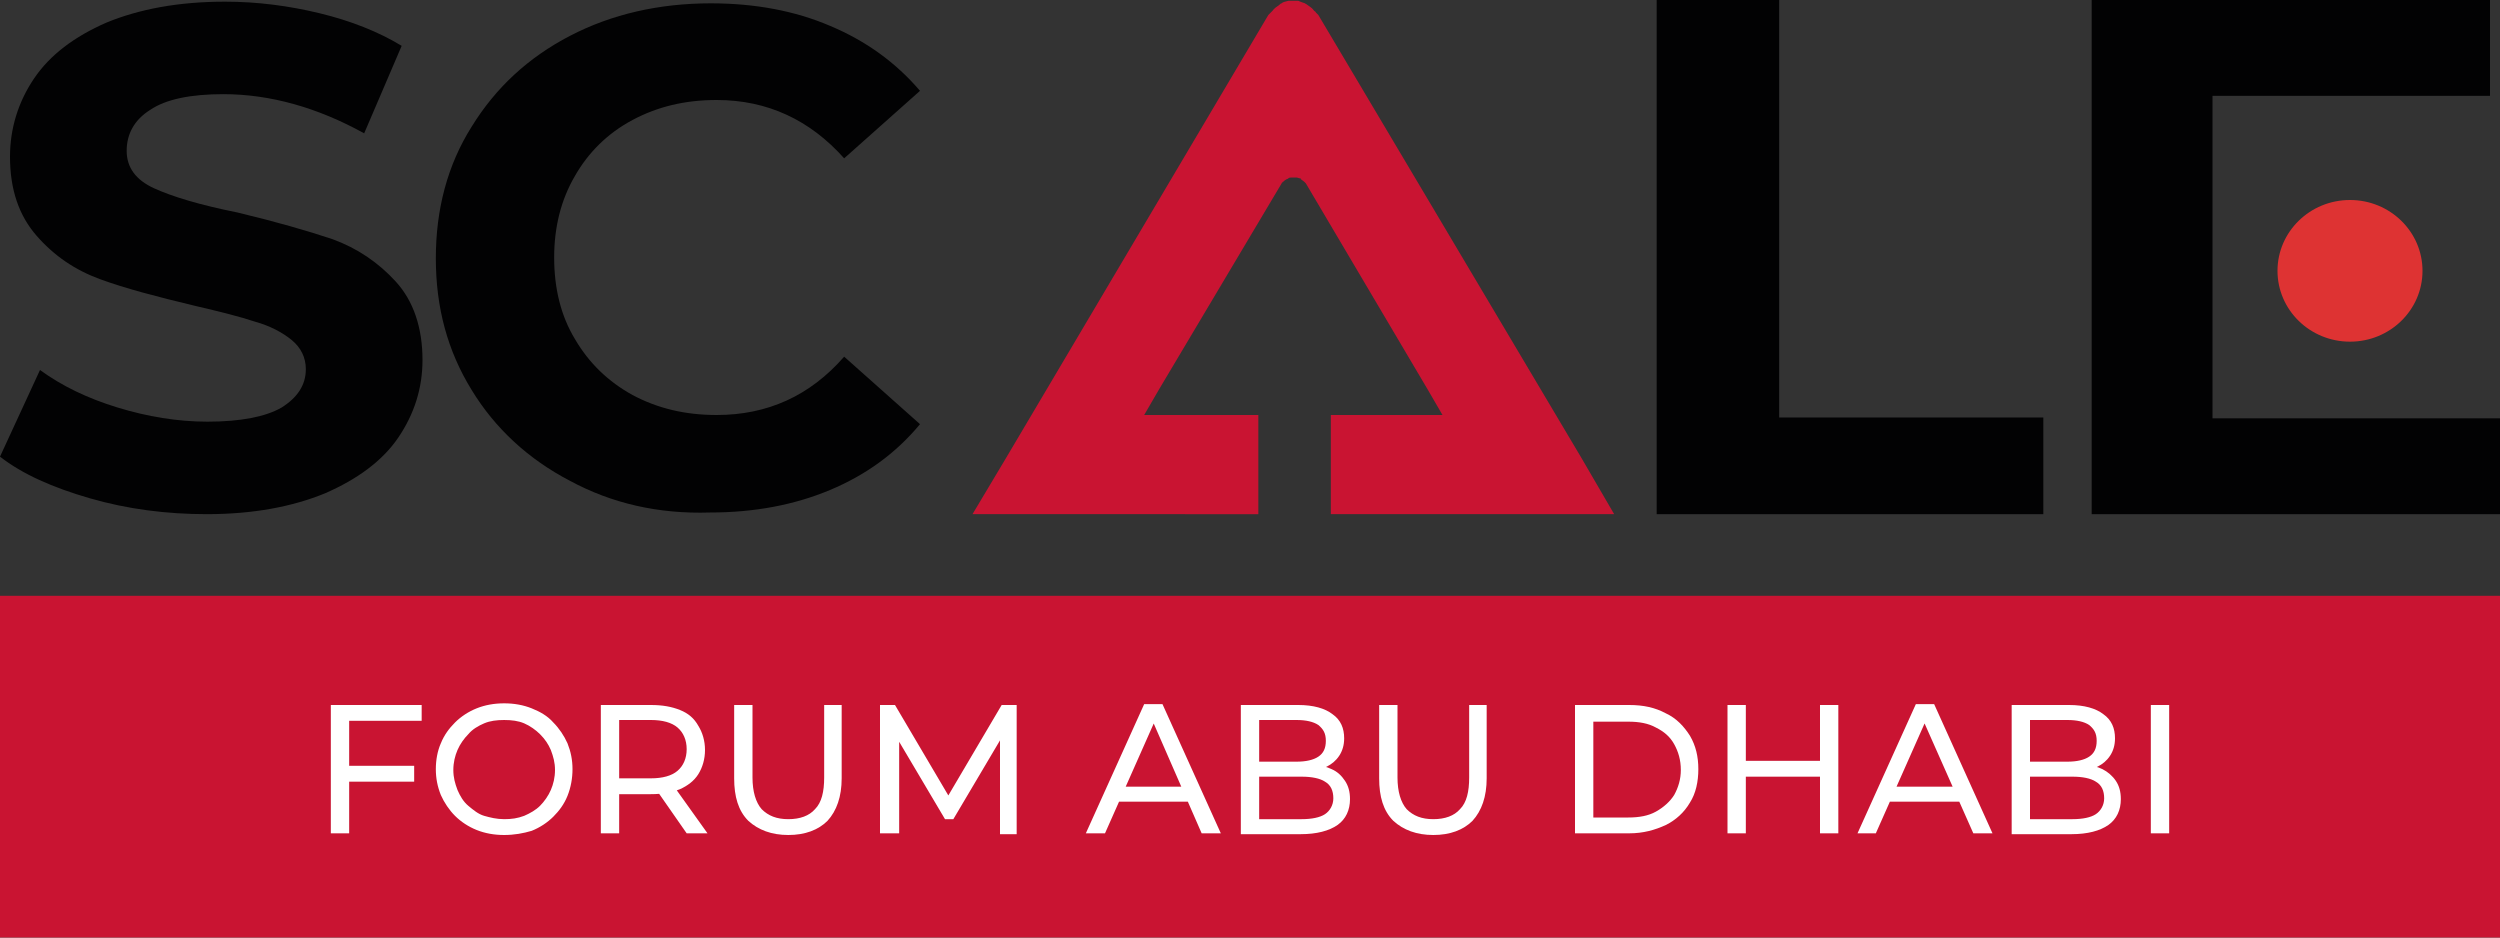 <?xml version="1.0" encoding="utf-8"?>
<!-- Generator: Adobe Illustrator 24.0.2, SVG Export Plug-In . SVG Version: 6.00 Build 0)  -->
<svg version="1.1" id="Livello_1" xmlns="http://www.w3.org/2000/svg" xmlns:xlink="http://www.w3.org/1999/xlink" x="0px" y="0px"
	 viewBox="0 0 300 112.5" style="enable-background:new 0 0 300 112.5;" xml:space="preserve">
<rect x="0" y="0" width="300" height="112.5" fill="#333333" stroke="none"/>
<style type="text/css">
	.st0{clip-path:url(#SVGID_2_);fill:#020203;}
	.st1{clip-path:url(#SVGID_4_);fill:#020203;}
	.st2{clip-path:url(#SVGID_6_);fill:#020203;}
	.st3{clip-path:url(#SVGID_8_);fill:#020203;}
	.st4{clip-path:url(#SVGID_10_);fill:#DE3333;}
	.st5{clip-path:url(#SVGID_12_);fill:#C91432;}
	.st6{clip-path:url(#SVGID_14_);fill:#C91432;}
	.st7{display:none;}
	.st8{display:inline;}
	.st9{clip-path:url(#SVGID_16_);}
	.st10{fill:#FFFFFF;}
</style>
<g>
	<g>
		<g>
			<defs>
				<rect id="SVGID_1_" y="0" width="300" height="112.5"/>
			</defs>
			<clipPath id="SVGID_2_">
				<use xlink:href="#SVGID_1_"  style="overflow:visible;"/>
			</clipPath>
			<path class="st0" d="M10.8,59.8c-4.5-1.3-8.1-2.9-10.8-5l4.8-10.4c2.6,1.9,5.7,3.4,9.3,4.5s7.2,1.7,10.8,1.7c4,0,7-0.6,8.9-1.7
				c1.9-1.2,2.9-2.7,2.9-4.6c0-1.4-0.6-2.6-1.7-3.5c-1.1-0.9-2.6-1.7-4.4-2.2c-1.8-0.6-4.2-1.2-7.2-1.9c-4.6-1.1-8.4-2.1-11.4-3.2
				c-3-1.1-5.5-2.8-7.6-5.2s-3.2-5.5-3.2-9.5c0-3.4,1-6.6,2.9-9.4s4.8-5,8.7-6.7c3.9-1.6,8.6-2.5,14.2-2.5c3.9,0,7.7,0.5,11.4,1.4
				s7,2.2,9.8,3.9L43.7,16c-5.6-3.1-11.3-4.7-16.9-4.7c-3.9,0-6.9,0.6-8.8,1.9c-1.9,1.2-2.8,2.9-2.8,4.9s1.1,3.5,3.3,4.5
				s5.5,2,10,2.9c4.6,1.1,8.4,2.2,11.4,3.2c3,1.1,5.5,2.8,7.6,5.1s3.2,5.5,3.2,9.4c0,3.4-1,6.5-2.9,9.3s-4.9,5-8.8,6.7
				c-3.9,1.6-8.6,2.5-14.2,2.5C20,61.7,15.3,61.1,10.8,59.8"/>
		</g>
	</g>
	<g>
		<g>
			<defs>
				<rect id="SVGID_3_" y="0" width="300" height="112.5"/>
			</defs>
			<clipPath id="SVGID_4_">
				<use xlink:href="#SVGID_3_"  style="overflow:visible;"/>
			</clipPath>
			<path class="st1" d="M68.4,57.7c-5-2.6-9-6.3-11.8-10.9c-2.9-4.7-4.3-9.9-4.3-15.8s1.4-11.2,4.3-15.8c2.9-4.7,6.8-8.3,11.8-10.9
				s10.7-3.9,16.9-3.9c5.3,0,10.1,0.9,14.3,2.7c4.3,1.8,7.9,4.4,10.8,7.8l-9.1,8.1c-4.1-4.6-9.2-7-15.3-7c-3.8,0-7.1,0.8-10.1,2.4
				c-3,1.6-5.3,3.9-6.9,6.7c-1.7,2.9-2.5,6.2-2.5,9.8c0,3.7,0.8,7,2.5,9.8c1.7,2.9,4,5.1,6.9,6.7c3,1.6,6.3,2.4,10.1,2.4
				c6.1,0,11.2-2.3,15.3-7l9.1,8.1c-2.9,3.5-6.5,6.1-10.8,7.9c-4.3,1.8-9.1,2.7-14.4,2.7C79,61.7,73.4,60.4,68.4,57.7"/>
		</g>
	</g>
	<g>
		<g>
			<defs>
				<rect id="SVGID_5_" y="0" width="300" height="112.5"/>
			</defs>
			<clipPath id="SVGID_6_">
				<use xlink:href="#SVGID_5_"  style="overflow:visible;"/>
			</clipPath>
			<polygon class="st2" points="198.8,0 213.5,0 213.5,50.1 245.2,50.1 245.2,61.7 198.8,61.7 			"/>
		</g>
	</g>
	<g>
		<g>
			<defs>
				<rect id="SVGID_7_" y="0" width="300" height="112.5"/>
			</defs>
			<clipPath id="SVGID_8_">
				<use xlink:href="#SVGID_7_"  style="overflow:visible;"/>
			</clipPath>
			<polygon class="st3" points="265.5,36 265.5,24.9 265.5,20.4 265.5,11.5 298.8,11.5 298.8,0 251,0 251,61.7 300,61.7 300,50.2 
				265.5,50.2 			"/>
		</g>
	</g>
	<g>
		<g>
			<defs>
				<rect id="SVGID_9_" y="0" width="300" height="112.5"/>
			</defs>
			<clipPath id="SVGID_10_">
				<use xlink:href="#SVGID_9_"  style="overflow:visible;"/>
			</clipPath>
			<path class="st4" d="M290.7,32.5c0,4.7-3.9,8.5-8.7,8.5c-4.8,0-8.7-3.8-8.7-8.5s3.9-8.5,8.7-8.5C286.8,24,290.7,27.8,290.7,32.5"
				/>
		</g>
	</g>
	<g>
		<g>
			<defs>
				<rect id="SVGID_11_" y="0" width="300" height="112.5"/>
			</defs>
			<clipPath id="SVGID_12_">
				<use xlink:href="#SVGID_11_"  style="overflow:visible;"/>
			</clipPath>
			<path class="st5" d="M189.8,55L158.2,1.8c-0.1-0.1-0.2-0.2-0.3-0.3c0-0.1-0.1-0.1-0.2-0.2c-0.2-0.3-0.5-0.5-0.8-0.7
				c-0.1-0.1-0.2-0.1-0.3-0.2c-0.3-0.1-0.6-0.2-0.8-0.3c-0.2,0-0.4,0-0.6,0c-0.2,0-0.4,0-0.6,0c-0.3,0.1-0.6,0.1-0.8,0.3
				c-0.1,0-0.2,0.1-0.3,0.2c-0.3,0.2-0.6,0.4-0.8,0.7c-0.1,0.1-0.1,0.1-0.2,0.2c-0.1,0.1-0.2,0.2-0.3,0.3L120.7,55l-4,6.7h7.9H151
				V49.8h-10h-3.7l1.8-3.1L153.8,22c0-0.1,0.1-0.1,0.1-0.1s0-0.1,0.1-0.1c0.1-0.1,0.2-0.2,0.4-0.3c0,0,0.1,0,0.2-0.1
				c0.1-0.1,0.3-0.1,0.4-0.1c0.1,0,0.2,0,0.3,0s0.2,0,0.3,0s0.3,0.1,0.4,0.1c0.1,0,0.1,0,0.1,0.1c0.1,0.1,0.3,0.2,0.4,0.3l0.1,0.1
				l0.1,0.1l14.6,24.7l1.8,3.1h-3.7h-9.7v11.9h26.1h7.9L189.8,55z"/>
		</g>
	</g>
	<g>
		<g>
			<defs>
				<rect id="SVGID_13_" y="0" width="300" height="112.5"/>
			</defs>
			<clipPath id="SVGID_14_">
				<use xlink:href="#SVGID_13_"  style="overflow:visible;"/>
			</clipPath>
			<rect y="71.5" class="st6" width="300" height="41"/>
		</g>
	</g>
	<g class="st7">
		<g class="st8">
			<defs>
				<rect id="SVGID_15_" y="0" width="300" height="112.5"/>
			</defs>
			<clipPath id="SVGID_16_">
				<use xlink:href="#SVGID_15_"  style="overflow:visible;"/>
			</clipPath>
			<g class="st9">
				<path class="st10" d="M103.9,79.6h3.4v23.8h-3.4V79.6z"/>
				<path class="st10" d="M119.1,82.6H111v-3h19.7v3h-8.2v20.8h-3.4V82.6z"/>
				<path class="st10" d="M148.4,97.5h-12.6l-2.6,6h-3.5l10.8-23.8h3.4l10.8,23.8H151L148.4,97.5z M147.2,94.7L142.1,83L137,94.7
					H147.2z"/>
				<path class="st10" d="M158.1,79.6h3.4v20.8h12.9v3h-16.3L158.1,79.6L158.1,79.6z"/>
				<path class="st10" d="M178.3,79.6h3.4v23.8h-3.4V79.6z"/>
				<path class="st10" d="M204,97.5h-12.6l-2.6,6h-3.5L196,79.6h3.4l10.8,23.8h-3.6L204,97.5z M202.8,94.7L197.7,83l-5.1,11.7H202.8
					z"/>
			</g>
		</g>
	</g>
</g>
<g>
	<path class="st10" d="M41.9,100h-2.2V84.6h10.9v1.9h-8.7V100z M41.7,91.9h8v1.9h-8V91.9z"/>
	<path class="st10" d="M60.5,100.2c-1.2,0-2.3-0.2-3.3-0.6c-1-0.4-1.9-1-2.6-1.7c-0.7-0.7-1.3-1.6-1.7-2.5c-0.4-1-0.6-2-0.6-3.1
		c0-1.1,0.2-2.2,0.6-3.1c0.4-1,1-1.8,1.7-2.5c0.7-0.7,1.6-1.3,2.6-1.7c1-0.4,2.1-0.6,3.3-0.6c1.2,0,2.3,0.2,3.3,0.6
		c1,0.4,1.9,0.9,2.6,1.7c0.7,0.7,1.3,1.6,1.7,2.5c0.4,1,0.6,2,0.6,3.1c0,1.1-0.2,2.2-0.6,3.2c-0.4,1-1,1.8-1.7,2.5
		c-0.7,0.7-1.6,1.3-2.6,1.7C62.8,100,61.7,100.2,60.5,100.2z M60.5,98.3c0.9,0,1.6-0.1,2.4-0.4c0.7-0.3,1.4-0.7,1.9-1.2
		c0.5-0.5,1-1.2,1.3-1.9c0.3-0.7,0.5-1.5,0.5-2.4c0-0.9-0.2-1.6-0.5-2.4c-0.3-0.7-0.7-1.3-1.3-1.9c-0.5-0.5-1.2-1-1.9-1.3
		c-0.7-0.3-1.5-0.4-2.4-0.4c-0.9,0-1.7,0.1-2.4,0.4c-0.7,0.3-1.4,0.7-1.9,1.3c-0.5,0.5-1,1.2-1.3,1.9c-0.3,0.7-0.5,1.5-0.5,2.4
		c0,0.9,0.2,1.6,0.5,2.4c0.3,0.7,0.7,1.4,1.3,1.9s1.2,1,1.9,1.2S59.6,98.3,60.5,98.3z"/>
	<path class="st10" d="M72.1,100V84.6h6c1.4,0,2.5,0.2,3.5,0.6c1,0.4,1.7,1,2.2,1.9c0.5,0.8,0.8,1.8,0.8,2.9c0,1.1-0.3,2.1-0.8,2.9
		c-0.5,0.8-1.3,1.4-2.2,1.8c-1,0.4-2.1,0.6-3.5,0.6h-4.8l1-1v5.7H72.1z M74.3,94.5l-1-1.1h4.8c1.4,0,2.5-0.3,3.2-0.9
		c0.7-0.6,1.1-1.5,1.1-2.6c0-1.1-0.4-2-1.1-2.6c-0.7-0.6-1.8-0.9-3.2-0.9h-4.8l1-1.1V94.5z M82.4,100l-3.9-5.6h2.4l4,5.6H82.4z"/>
	<path class="st10" d="M94.6,100.2c-2,0-3.6-0.6-4.8-1.7c-1.2-1.2-1.7-2.9-1.7-5.1v-8.8h2.2v8.7c0,1.7,0.4,3,1.1,3.8
		c0.8,0.8,1.8,1.2,3.2,1.2c1.4,0,2.5-0.4,3.2-1.2c0.8-0.8,1.1-2.1,1.1-3.8v-8.7h2.1v8.8c0,2.2-0.6,3.9-1.7,5.1
		C98.2,99.6,96.6,100.2,94.6,100.2z"/>
	<path class="st10" d="M105.6,100V84.6h1.8l6.9,11.7h-1l6.9-11.7h1.8l0,15.5H120l0-12.1h0.5l-6.1,10.3h-1l-6.1-10.3h0.6V100H105.6z"
		/>
	<path class="st10" d="M130.3,100l7-15.5h2.2l7,15.5h-2.3L138,85.8h0.9l-6.3,14.2H130.3z M133.3,96.2l0.6-1.8h8.7l0.6,1.8H133.3z"/>
	<path class="st10" d="M148.9,100V84.6h6.9c1.8,0,3.2,0.4,4.1,1.1c1,0.7,1.4,1.7,1.4,2.9c0,0.8-0.2,1.5-0.6,2.1
		c-0.4,0.6-0.9,1-1.5,1.3c-0.6,0.3-1.3,0.5-2.1,0.5l0.4-0.7c0.9,0,1.7,0.2,2.3,0.5c0.7,0.3,1.2,0.8,1.6,1.4c0.4,0.6,0.6,1.3,0.6,2.2
		c0,1.3-0.5,2.4-1.5,3.1c-1,0.7-2.5,1.1-4.4,1.1H148.9z M151.1,98.3h5.1c1.2,0,2.2-0.2,2.8-0.6c0.6-0.4,1-1.1,1-1.9
		c0-0.9-0.3-1.6-1-2c-0.6-0.4-1.6-0.6-2.8-0.6h-5.3v-1.8h4.7c1.1,0,2-0.2,2.6-0.6c0.6-0.4,0.9-1,0.9-1.9s-0.3-1.4-0.9-1.9
		c-0.6-0.4-1.5-0.6-2.6-0.6h-4.5V98.3z"/>
	<path class="st10" d="M172,100.2c-2,0-3.6-0.6-4.8-1.7c-1.2-1.2-1.7-2.9-1.7-5.1v-8.8h2.2v8.7c0,1.7,0.4,3,1.1,3.8
		c0.8,0.8,1.8,1.2,3.2,1.2c1.4,0,2.5-0.4,3.2-1.2c0.8-0.8,1.1-2.1,1.1-3.8v-8.7h2.1v8.8c0,2.2-0.6,3.9-1.7,5.1
		C175.6,99.6,174,100.2,172,100.2z"/>
	<path class="st10" d="M189,100V84.6h6.5c1.7,0,3.1,0.3,4.4,1c1.3,0.6,2.2,1.6,2.9,2.7c0.7,1.2,1,2.5,1,4s-0.3,2.9-1,4
		c-0.7,1.2-1.7,2.1-2.9,2.7c-1.3,0.6-2.7,1-4.4,1H189z M191.2,98.1h4.2c1.3,0,2.4-0.2,3.3-0.7c0.9-0.5,1.7-1.2,2.2-2
		c0.5-0.9,0.8-1.9,0.8-3c0-1.2-0.3-2.2-0.8-3.1c-0.5-0.9-1.2-1.5-2.2-2c-0.9-0.5-2-0.7-3.3-0.7h-4.2V98.1z"/>
	<path class="st10" d="M209.5,100h-2.2V84.6h2.2V100z M218.6,93.2h-9.3v-1.9h9.3V93.2z M218.4,84.6h2.2V100h-2.2V84.6z"/>
	<path class="st10" d="M222.9,100l7-15.5h2.2l7,15.5h-2.3l-6.3-14.2h0.9l-6.3,14.2H222.9z M225.9,96.2l0.6-1.8h8.7l0.6,1.8H225.9z"
		/>
	<path class="st10" d="M241.4,100V84.6h6.9c1.8,0,3.2,0.4,4.1,1.1c1,0.7,1.4,1.7,1.4,2.9c0,0.8-0.2,1.5-0.6,2.1
		c-0.4,0.6-0.9,1-1.5,1.3c-0.6,0.3-1.3,0.5-2.1,0.5l0.4-0.7c0.9,0,1.7,0.2,2.3,0.5s1.2,0.8,1.6,1.4c0.4,0.6,0.6,1.3,0.6,2.2
		c0,1.3-0.5,2.4-1.5,3.1c-1,0.7-2.5,1.1-4.4,1.1H241.4z M243.6,98.3h5.1c1.2,0,2.2-0.2,2.8-0.6c0.6-0.4,1-1.1,1-1.9
		c0-0.9-0.3-1.6-1-2c-0.6-0.4-1.6-0.6-2.8-0.6h-5.3v-1.8h4.7c1.1,0,2-0.2,2.6-0.6c0.6-0.4,0.9-1,0.9-1.9s-0.3-1.4-0.9-1.9
		c-0.6-0.4-1.5-0.6-2.6-0.6h-4.5V98.3z"/>
	<path class="st10" d="M258.1,100V84.6h2.2V100H258.1z"/>
</g>
</svg>
